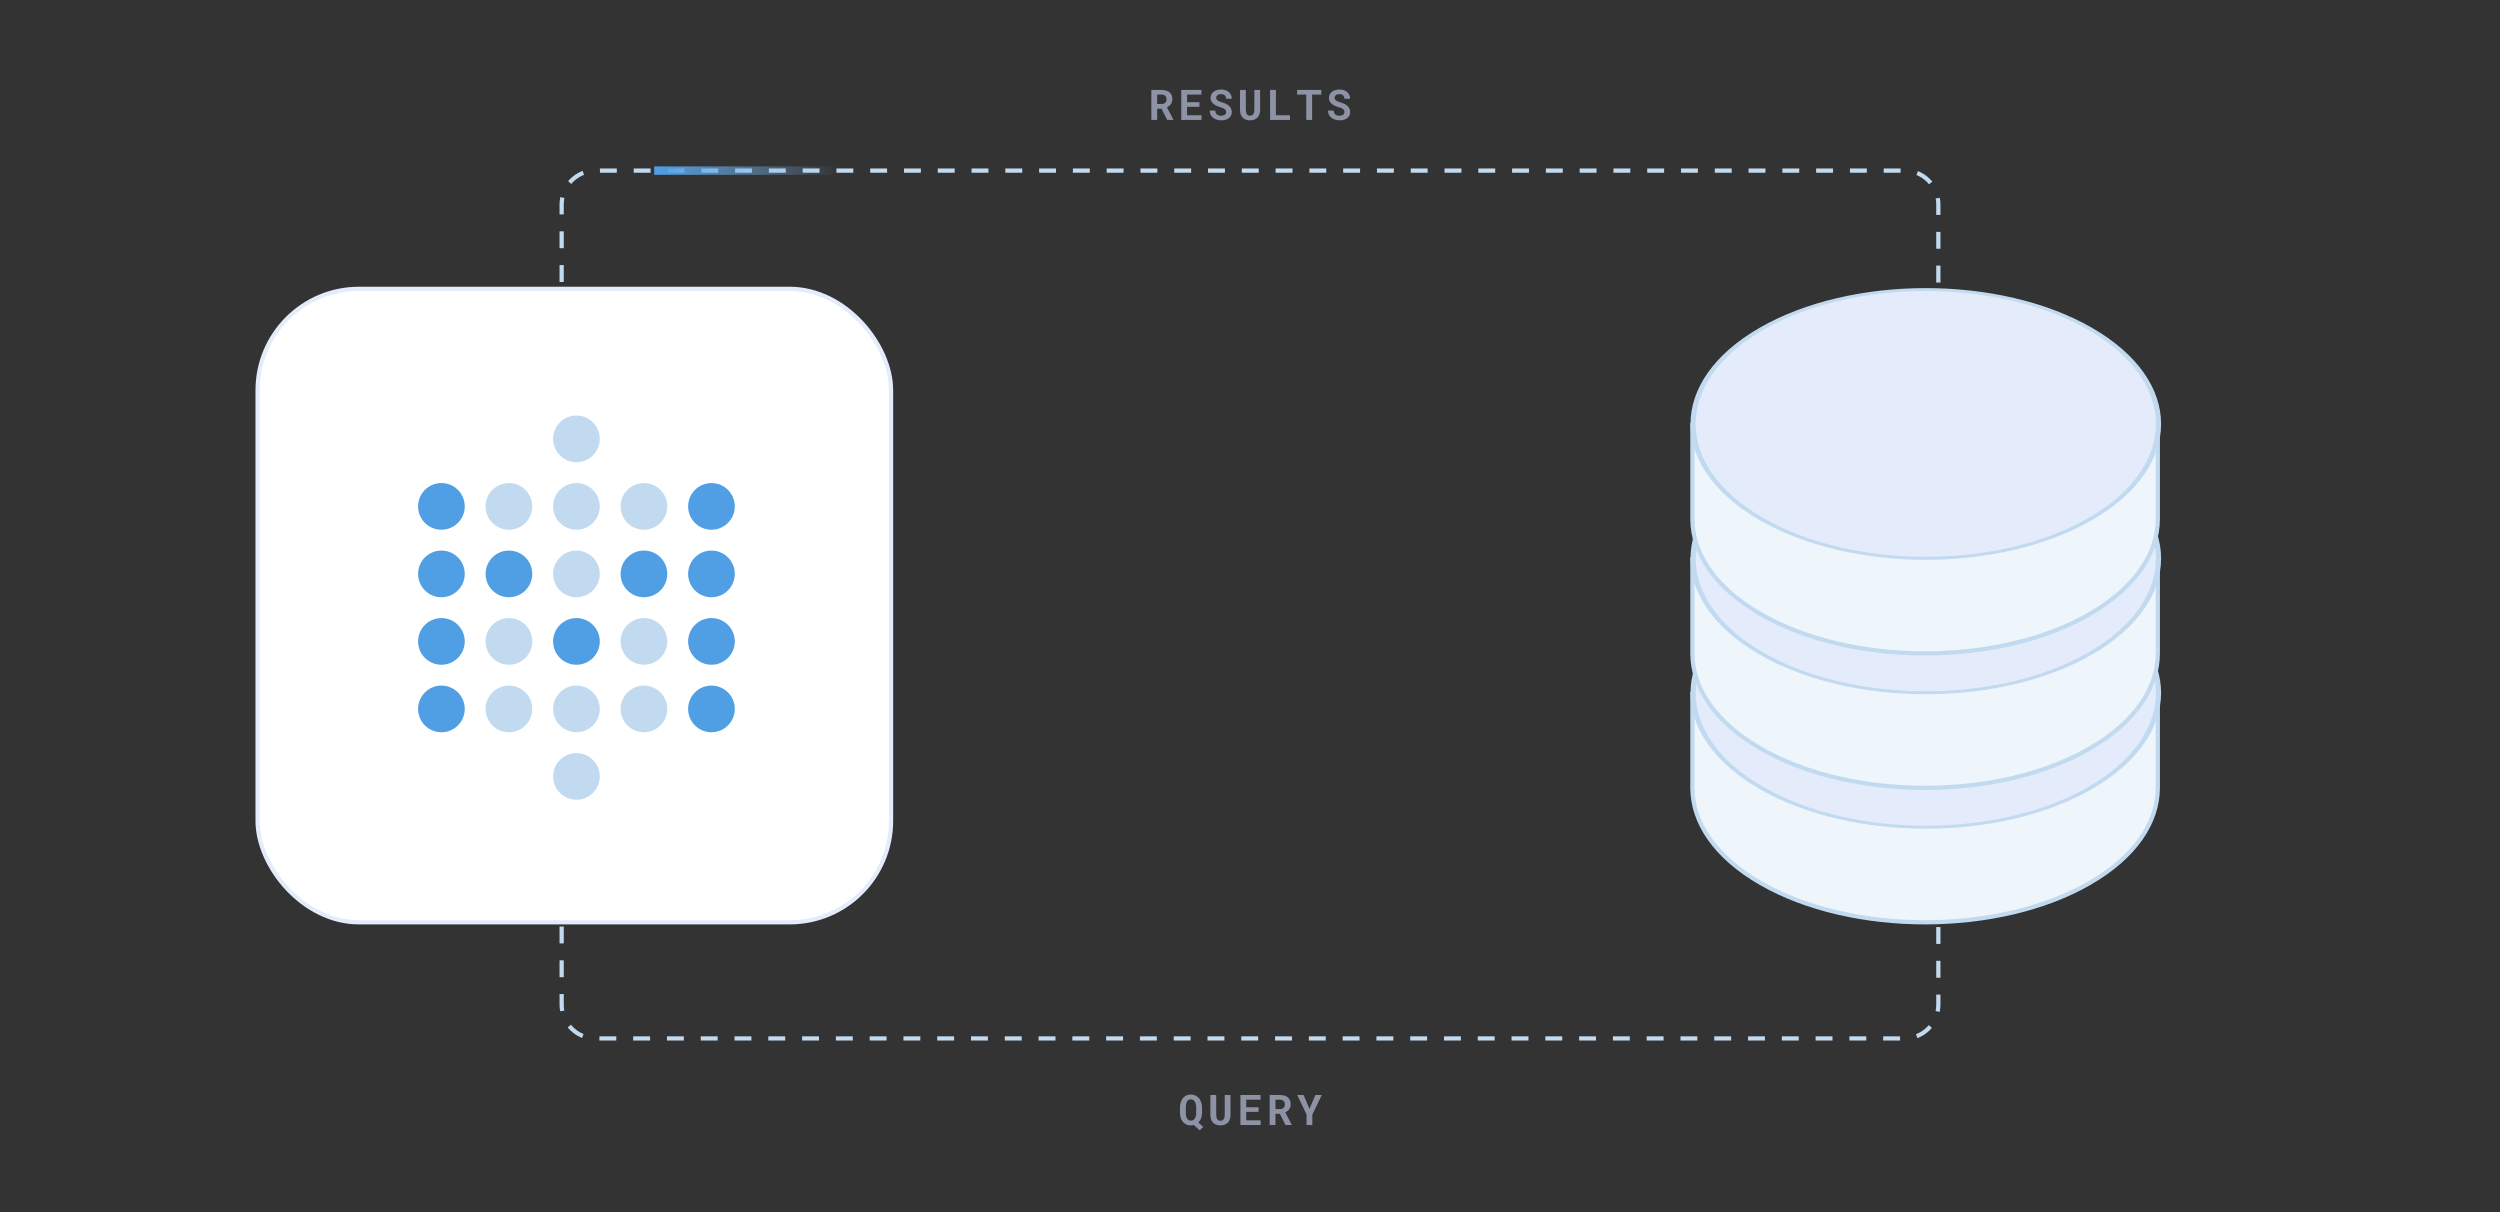 <svg width="592" height="287" viewBox="0 0 592 287" fill="none" xmlns="http://www.w3.org/2000/svg">
<rect x="0" y="0" width="592" height="287" fill="#333333" stroke="none"/>
<rect x="61" y="68.4" width="150" height="150" rx="24" fill="white"/>
<rect x="61" y="68.4" width="150" height="150" rx="24" stroke="#E4ECFB"/>
<path fill-rule="evenodd" clip-rule="evenodd" d="M104.527 125.441C107.58 125.441 110.054 122.967 110.054 119.914C110.054 116.861 107.58 114.387 104.527 114.387C101.475 114.387 99 116.861 99 119.914C99 122.967 101.475 125.441 104.527 125.441Z" fill="#509EE3"/>
<path fill-rule="evenodd" clip-rule="evenodd" d="M104.527 141.427C107.58 141.427 110.054 138.953 110.054 135.9C110.054 132.848 107.58 130.373 104.527 130.373C101.475 130.373 99 132.848 99 135.9C99 138.953 101.475 141.427 104.527 141.427Z" fill="#509EE3"/>
<path fill-rule="evenodd" clip-rule="evenodd" d="M120.514 141.427C123.566 141.427 126.041 138.953 126.041 135.9C126.041 132.848 123.566 130.373 120.514 130.373C117.461 130.373 114.986 132.848 114.986 135.9C114.986 138.953 117.461 141.427 120.514 141.427Z" fill="#509EE3"/>
<path fill-rule="evenodd" clip-rule="evenodd" d="M168.473 125.441C171.525 125.441 174 122.967 174 119.914C174 116.861 171.525 114.387 168.473 114.387C165.42 114.387 162.946 116.861 162.946 119.914C162.946 122.967 165.42 125.441 168.473 125.441Z" fill="#509EE3"/>
<path fill-rule="evenodd" clip-rule="evenodd" d="M152.486 141.427C155.539 141.427 158.014 138.953 158.014 135.9C158.014 132.848 155.539 130.373 152.486 130.373C149.434 130.373 146.959 132.848 146.959 135.9C146.959 138.953 149.434 141.427 152.486 141.427Z" fill="#509EE3"/>
<path fill-rule="evenodd" clip-rule="evenodd" d="M136.5 157.414C139.553 157.414 142.027 154.939 142.027 151.887C142.027 148.834 139.553 146.359 136.5 146.359C133.447 146.359 130.973 148.834 130.973 151.887C130.973 154.939 133.447 157.414 136.5 157.414Z" fill="#509EE3"/>
<path fill-rule="evenodd" clip-rule="evenodd" d="M168.473 141.427C171.525 141.427 174 138.953 174 135.9C174 132.848 171.525 130.373 168.473 130.373C165.42 130.373 162.946 132.848 162.946 135.9C162.946 138.953 165.42 141.427 168.473 141.427Z" fill="#509EE3"/>
<path fill-rule="evenodd" clip-rule="evenodd" d="M104.527 157.414C107.58 157.414 110.054 154.939 110.054 151.887C110.054 148.834 107.58 146.359 104.527 146.359C101.475 146.359 99 148.834 99 151.887C99 154.939 101.475 157.414 104.527 157.414Z" fill="#509EE3"/>
<path fill-rule="evenodd" clip-rule="evenodd" d="M168.473 157.414C171.525 157.414 174 154.939 174 151.887C174 148.834 171.525 146.359 168.473 146.359C165.42 146.359 162.946 148.834 162.946 151.887C162.946 154.939 165.42 157.414 168.473 157.414Z" fill="#509EE3"/>
<path fill-rule="evenodd" clip-rule="evenodd" d="M104.527 173.401C107.58 173.401 110.054 170.926 110.054 167.873C110.054 164.821 107.58 162.346 104.527 162.346C101.475 162.346 99 164.821 99 167.873C99 170.926 101.475 173.401 104.527 173.401Z" fill="#509EE3"/>
<path fill-rule="evenodd" clip-rule="evenodd" d="M168.473 173.401C171.525 173.401 174 170.926 174 167.873C174 164.821 171.525 162.346 168.473 162.346C165.42 162.346 162.946 164.821 162.946 167.873C162.946 170.926 165.42 173.401 168.473 173.401Z" fill="#509EE3"/>
<path fill-rule="evenodd" clip-rule="evenodd" d="M120.514 125.441C123.566 125.441 126.041 122.967 126.041 119.914C126.041 116.861 123.566 114.387 120.514 114.387C117.461 114.387 114.986 116.861 114.986 119.914C114.986 122.967 117.461 125.441 120.514 125.441Z" fill="#C2DAF0"/>
<path fill-rule="evenodd" clip-rule="evenodd" d="M136.5 125.441C139.553 125.441 142.027 122.967 142.027 119.914C142.027 116.861 139.553 114.387 136.5 114.387C133.447 114.387 130.973 116.861 130.973 119.914C130.973 122.967 133.447 125.441 136.5 125.441Z" fill="#C2DAF0"/>
<path fill-rule="evenodd" clip-rule="evenodd" d="M136.5 109.455C139.553 109.455 142.027 106.98 142.027 103.928C142.027 100.875 139.553 98.4 136.5 98.4C133.447 98.4 130.973 100.875 130.973 103.928C130.973 106.98 133.447 109.455 136.5 109.455Z" fill="#C2DAF0"/>
<path fill-rule="evenodd" clip-rule="evenodd" d="M136.5 141.427C139.553 141.427 142.027 138.953 142.027 135.9C142.027 132.848 139.553 130.373 136.5 130.373C133.447 130.373 130.973 132.848 130.973 135.9C130.973 138.953 133.447 141.427 136.5 141.427Z" fill="#C2DAF0"/>
<path fill-rule="evenodd" clip-rule="evenodd" d="M152.486 125.441C155.539 125.441 158.014 122.967 158.014 119.914C158.014 116.861 155.539 114.387 152.486 114.387C149.434 114.387 146.959 116.861 146.959 119.914C146.959 122.967 149.434 125.441 152.486 125.441Z" fill="#C2DAF0"/>
<path fill-rule="evenodd" clip-rule="evenodd" d="M120.514 157.414C123.566 157.414 126.041 154.939 126.041 151.887C126.041 148.834 123.566 146.359 120.514 146.359C117.461 146.359 114.986 148.834 114.986 151.887C114.986 154.939 117.461 157.414 120.514 157.414Z" fill="#C2DAF0"/>
<path fill-rule="evenodd" clip-rule="evenodd" d="M152.486 157.414C155.539 157.414 158.014 154.939 158.014 151.887C158.014 148.834 155.539 146.359 152.486 146.359C149.434 146.359 146.959 148.834 146.959 151.887C146.959 154.939 149.434 157.414 152.486 157.414Z" fill="#C2DAF0"/>
<path fill-rule="evenodd" clip-rule="evenodd" d="M120.514 173.401C123.566 173.401 126.041 170.926 126.041 167.873C126.041 164.821 123.566 162.346 120.514 162.346C117.461 162.346 114.986 164.821 114.986 167.873C114.986 170.926 117.461 173.401 120.514 173.401Z" fill="#C2DAF0"/>
<path fill-rule="evenodd" clip-rule="evenodd" d="M136.5 173.401C139.553 173.401 142.027 170.926 142.027 167.873C142.027 164.821 139.553 162.346 136.5 162.346C133.447 162.346 130.973 164.821 130.973 167.873C130.973 170.926 133.447 173.401 136.5 173.401Z" fill="#C2DAF0"/>
<path fill-rule="evenodd" clip-rule="evenodd" d="M136.5 189.387C139.553 189.387 142.027 186.912 142.027 183.86C142.027 180.807 139.553 178.333 136.5 178.333C133.447 178.333 130.973 180.807 130.973 183.86C130.973 186.912 133.447 189.387 136.5 189.387Z" fill="#C2DAF0"/>
<path fill-rule="evenodd" clip-rule="evenodd" d="M152.486 173.401C155.539 173.401 158.014 170.926 158.014 167.873C158.014 164.821 155.539 162.346 152.486 162.346C149.434 162.346 146.959 164.821 146.959 167.873C146.959 170.926 149.434 173.401 152.486 173.401Z" fill="#C2DAF0"/>
<path d="M510.97 164.32V186.587C510.97 194.726 505.593 202.87 494.831 209.084C473.311 221.506 438.419 221.506 416.903 209.084C406.141 202.87 400.764 194.726 400.764 186.587H400.76V164.32L510.97 164.32Z" fill="#EEF6FC" stroke="#C2DAF0"/>
<circle cx="44.993" cy="44.993" r="44.993" transform="matrix(0.866 -0.5 0.866 0.5 378.099 164.067)" fill="#E4ECFB" stroke="#C2DAF0"/>
<path d="M510.97 132.483V154.75C510.97 162.889 505.593 171.033 494.831 177.246C473.311 189.669 438.419 189.669 416.903 177.246C406.141 171.033 400.764 162.889 400.764 154.75H400.76V132.483L510.97 132.483Z" fill="#EEF6FC" stroke="#C2DAF0"/>
<circle cx="44.993" cy="44.993" r="44.993" transform="matrix(0.866 -0.5 0.866 0.5 378.099 132.23)" fill="#E4ECFB" stroke="#C2DAF0"/>
<path d="M510.97 100.646V122.913C510.97 131.052 505.593 139.196 494.831 145.409C473.311 157.832 438.419 157.832 416.903 145.409C406.141 139.196 400.764 131.052 400.764 122.913H400.76V100.646L510.97 100.646Z" fill="#EEF6FC" stroke="#C2DAF0"/>
<circle cx="44.993" cy="44.993" r="44.993" transform="matrix(0.866 -0.5 0.866 0.5 378.099 100.393)" fill="#E4ECFB" stroke="#C2DAF0"/>
<path d="M133 219.4V237.9C133 242.319 136.582 245.9 141 245.9H451C455.418 245.9 459 242.319 459 237.9V219.4" stroke="#C2DAF0" stroke-dasharray="4 4"/>
<path d="M459 66.9L459 48.4C459 43.982 455.418 40.4 451 40.4L141 40.4C136.582 40.4 133 43.982 133 48.4L133 66.9" stroke="#C2DAF0" stroke-dasharray="4 4"/>
<path d="M275.052 25.744H274.012V28.4H272.64V21.291H275.022C275.416 21.291 275.773 21.338 276.092 21.433C276.411 21.524 276.684 21.659 276.912 21.838C277.137 22.017 277.309 22.24 277.43 22.507C277.553 22.774 277.615 23.083 277.615 23.435C277.615 23.689 277.584 23.918 277.522 24.123C277.464 24.325 277.379 24.506 277.269 24.665C277.155 24.828 277.018 24.969 276.858 25.09C276.702 25.21 276.526 25.314 276.331 25.402L277.859 28.337V28.4H276.39L275.052 25.744ZM274.012 24.631H275.027C275.239 24.631 275.424 24.602 275.584 24.543C275.747 24.481 275.879 24.393 275.979 24.279C276.064 24.188 276.128 24.079 276.17 23.952C276.215 23.825 276.238 23.684 276.238 23.527C276.238 23.338 276.209 23.172 276.15 23.029C276.095 22.883 276.01 22.762 275.896 22.668C275.796 22.583 275.672 22.518 275.525 22.473C275.379 22.427 275.211 22.404 275.022 22.404H274.012V24.631ZM284.021 25.285H281.101V27.292H284.514V28.4H279.724V21.291H284.499V22.409H281.101V24.201H284.021V25.285ZM290.343 26.545C290.343 26.418 290.32 26.299 290.274 26.189C290.232 26.078 290.159 25.974 290.055 25.876C289.947 25.782 289.807 25.695 289.635 25.617C289.465 25.536 289.254 25.461 289 25.393C288.606 25.285 288.259 25.155 287.96 25.002C287.664 24.849 287.421 24.681 287.232 24.499C287.044 24.317 286.9 24.115 286.803 23.894C286.708 23.672 286.661 23.431 286.661 23.171C286.661 22.871 286.725 22.6 286.852 22.355C286.979 22.111 287.154 21.903 287.379 21.73C287.604 21.558 287.869 21.426 288.175 21.335C288.481 21.241 288.813 21.193 289.171 21.193C289.542 21.193 289.881 21.247 290.187 21.355C290.496 21.462 290.761 21.612 290.982 21.804C291.204 21.999 291.376 22.23 291.5 22.497C291.624 22.764 291.686 23.057 291.686 23.376H290.348C290.341 23.216 290.312 23.07 290.26 22.936C290.211 22.803 290.138 22.688 290.04 22.59C289.939 22.495 289.814 22.422 289.664 22.37C289.518 22.315 289.345 22.287 289.146 22.287C288.964 22.287 288.801 22.31 288.658 22.355C288.518 22.398 288.399 22.458 288.302 22.536C288.204 22.617 288.129 22.713 288.077 22.824C288.028 22.932 288.004 23.049 288.004 23.176C288.004 23.309 288.036 23.43 288.102 23.537C288.17 23.645 288.268 23.741 288.395 23.825C288.521 23.913 288.674 23.993 288.854 24.064C289.036 24.136 289.241 24.203 289.469 24.265C289.713 24.333 289.946 24.416 290.167 24.514C290.388 24.611 290.592 24.724 290.777 24.851C291.057 25.059 291.28 25.301 291.446 25.578C291.612 25.855 291.695 26.174 291.695 26.535C291.695 26.848 291.632 27.126 291.505 27.37C291.381 27.611 291.209 27.814 290.987 27.98C290.766 28.15 290.502 28.278 290.196 28.366C289.89 28.451 289.557 28.493 289.195 28.493C288.84 28.493 288.489 28.441 288.141 28.337C287.796 28.23 287.494 28.073 287.237 27.868C286.993 27.666 286.799 27.429 286.656 27.155C286.516 26.882 286.446 26.561 286.446 26.193H287.794C287.8 26.408 287.838 26.592 287.906 26.745C287.975 26.898 288.071 27.023 288.194 27.121C288.315 27.219 288.46 27.29 288.629 27.336C288.801 27.381 288.99 27.404 289.195 27.404C289.378 27.404 289.539 27.383 289.679 27.341C289.822 27.299 289.942 27.24 290.04 27.165C290.138 27.09 290.213 27.001 290.265 26.896C290.317 26.789 290.343 26.672 290.343 26.545ZM298.394 21.291L298.398 26.003C298.398 26.4 298.343 26.753 298.232 27.062C298.125 27.372 297.969 27.632 297.764 27.844C297.555 28.059 297.301 28.221 297.002 28.332C296.706 28.443 296.367 28.498 295.986 28.498C295.628 28.498 295.304 28.443 295.015 28.332C294.728 28.221 294.482 28.06 294.277 27.849C294.072 27.637 293.913 27.377 293.799 27.067C293.688 26.755 293.633 26.4 293.633 26.003L293.638 21.291H295.01L295.015 26.003C295.018 26.241 295.041 26.449 295.083 26.628C295.129 26.807 295.195 26.955 295.283 27.072C295.365 27.18 295.464 27.261 295.581 27.316C295.698 27.369 295.833 27.395 295.986 27.395C296.152 27.395 296.299 27.367 296.426 27.311C296.556 27.253 296.663 27.167 296.748 27.053C296.839 26.936 296.908 26.789 296.953 26.613C296.999 26.438 297.023 26.234 297.026 26.003L297.031 21.291H298.394ZM302.133 27.292H305.463V28.4H300.756V21.291H302.133V27.292ZM312.894 22.409H310.701V28.4H309.324V22.409H307.161V21.291H312.894V22.409ZM318.366 26.545C318.366 26.418 318.343 26.299 318.298 26.189C318.256 26.078 318.182 25.974 318.078 25.876C317.971 25.782 317.831 25.695 317.658 25.617C317.489 25.536 317.277 25.461 317.023 25.393C316.63 25.285 316.283 25.155 315.983 25.002C315.687 24.849 315.445 24.681 315.256 24.499C315.067 24.317 314.924 24.115 314.826 23.894C314.732 23.672 314.685 23.431 314.685 23.171C314.685 22.871 314.748 22.6 314.875 22.355C315.002 22.111 315.178 21.903 315.402 21.73C315.627 21.558 315.892 21.426 316.198 21.335C316.504 21.241 316.836 21.193 317.194 21.193C317.565 21.193 317.904 21.247 318.21 21.355C318.519 21.462 318.785 21.612 319.006 21.804C319.227 21.999 319.4 22.23 319.523 22.497C319.647 22.764 319.709 23.057 319.709 23.376H318.371C318.365 23.216 318.335 23.07 318.283 22.936C318.234 22.803 318.161 22.688 318.063 22.59C317.963 22.495 317.837 22.422 317.688 22.37C317.541 22.315 317.368 22.287 317.17 22.287C316.988 22.287 316.825 22.31 316.682 22.355C316.542 22.398 316.423 22.458 316.325 22.536C316.228 22.617 316.153 22.713 316.101 22.824C316.052 22.932 316.027 23.049 316.027 23.176C316.027 23.309 316.06 23.43 316.125 23.537C316.193 23.645 316.291 23.741 316.418 23.825C316.545 23.913 316.698 23.993 316.877 24.064C317.059 24.136 317.264 24.203 317.492 24.265C317.736 24.333 317.969 24.416 318.19 24.514C318.412 24.611 318.615 24.724 318.801 24.851C319.081 25.059 319.304 25.301 319.47 25.578C319.636 25.855 319.719 26.174 319.719 26.535C319.719 26.848 319.655 27.126 319.528 27.37C319.405 27.611 319.232 27.814 319.011 27.98C318.789 28.15 318.526 28.278 318.22 28.366C317.914 28.451 317.58 28.493 317.219 28.493C316.864 28.493 316.512 28.441 316.164 28.337C315.819 28.23 315.518 28.073 315.261 27.868C315.017 27.666 314.823 27.429 314.68 27.155C314.54 26.882 314.47 26.561 314.47 26.193H315.817C315.824 26.408 315.861 26.592 315.93 26.745C315.998 26.898 316.094 27.023 316.218 27.121C316.338 27.219 316.483 27.29 316.652 27.336C316.825 27.381 317.014 27.404 317.219 27.404C317.401 27.404 317.562 27.383 317.702 27.341C317.845 27.299 317.966 27.24 318.063 27.165C318.161 27.09 318.236 27.001 318.288 26.896C318.34 26.789 318.366 26.672 318.366 26.545Z" fill="#8D93A5"/>
<path d="M284.645 263.583C284.641 263.827 284.615 264.065 284.566 264.296C284.521 264.527 284.452 264.745 284.361 264.95C284.29 265.11 284.203 265.263 284.103 265.409C284.005 265.552 283.893 265.684 283.766 265.805L284.942 266.869L284.059 267.655L282.706 266.405C282.592 266.435 282.475 266.457 282.354 266.474C282.237 266.49 282.115 266.498 281.988 266.498C281.702 266.498 281.438 266.459 281.197 266.381C280.956 266.303 280.738 266.194 280.543 266.054C280.344 265.91 280.17 265.74 280.021 265.541C279.874 265.342 279.755 265.129 279.664 264.901C279.583 264.703 279.521 264.493 279.479 264.271C279.436 264.047 279.415 263.817 279.415 263.583V262.353C279.415 262.082 279.435 261.824 279.474 261.576C279.516 261.326 279.576 261.094 279.654 260.883C279.745 260.619 279.868 260.382 280.021 260.17C280.174 259.955 280.356 259.773 280.567 259.623C280.759 259.486 280.974 259.381 281.212 259.306C281.45 259.231 281.708 259.193 281.988 259.193C282.268 259.193 282.53 259.231 282.774 259.306C283.019 259.381 283.24 259.486 283.438 259.623C283.663 259.783 283.86 259.978 284.029 260.209C284.199 260.44 284.332 260.699 284.43 260.985C284.501 261.187 284.555 261.404 284.591 261.635C284.627 261.863 284.645 262.102 284.645 262.353V263.583ZM283.253 262.343C283.253 262.151 283.243 261.967 283.224 261.791C283.204 261.615 283.172 261.454 283.126 261.308C283.087 261.155 283.03 261.016 282.955 260.893C282.88 260.766 282.796 260.658 282.701 260.57C282.61 260.495 282.504 260.437 282.384 260.395C282.267 260.352 282.135 260.331 281.988 260.331C281.848 260.331 281.723 260.351 281.612 260.39C281.502 260.429 281.404 260.486 281.319 260.561C281.196 260.668 281.096 260.806 281.021 260.976C280.95 261.142 280.898 261.329 280.865 261.537C280.846 261.658 280.831 261.786 280.821 261.923C280.812 262.056 280.807 262.196 280.807 262.343V263.583C280.807 263.707 280.812 263.83 280.821 263.954C280.834 264.078 280.854 264.197 280.88 264.311C280.919 264.486 280.976 264.646 281.051 264.789C281.126 264.932 281.22 265.051 281.334 265.146C281.415 265.217 281.51 265.272 281.617 265.312C281.728 265.351 281.852 265.37 281.988 265.37C282.128 265.37 282.255 265.351 282.369 265.312C282.483 265.269 282.586 265.214 282.677 265.146C282.791 265.051 282.887 264.934 282.965 264.794C283.046 264.654 283.11 264.504 283.155 264.345C283.188 264.224 283.212 264.101 283.229 263.974C283.245 263.843 283.253 263.713 283.253 263.583V262.343ZM291.382 259.291L291.387 264.003C291.387 264.4 291.331 264.753 291.221 265.062C291.113 265.372 290.957 265.632 290.752 265.844C290.544 266.059 290.29 266.221 289.99 266.332C289.694 266.443 289.355 266.498 288.975 266.498C288.617 266.498 288.293 266.443 288.003 266.332C287.716 266.221 287.471 266.06 287.266 265.849C287.061 265.637 286.901 265.377 286.787 265.067C286.676 264.755 286.621 264.4 286.621 264.003L286.626 259.291H287.998L288.003 264.003C288.006 264.241 288.029 264.449 288.071 264.628C288.117 264.807 288.184 264.955 288.271 265.072C288.353 265.18 288.452 265.261 288.569 265.316C288.687 265.368 288.822 265.395 288.975 265.395C289.141 265.395 289.287 265.367 289.414 265.312C289.544 265.253 289.652 265.167 289.736 265.053C289.827 264.936 289.896 264.789 289.941 264.613C289.987 264.438 290.011 264.234 290.015 264.003L290.02 259.291H291.382ZM298.026 263.285H295.106V265.292H298.52V266.4H293.729V259.291H298.505V260.409H295.106V262.201H298.026V263.285ZM303.069 263.744H302.029V266.4H300.657V259.291H303.04C303.434 259.291 303.79 259.338 304.109 259.433C304.428 259.524 304.702 259.659 304.93 259.838C305.154 260.017 305.327 260.24 305.447 260.507C305.571 260.774 305.633 261.083 305.633 261.435C305.633 261.688 305.602 261.918 305.54 262.123C305.481 262.325 305.397 262.506 305.286 262.665C305.172 262.828 305.035 262.969 304.876 263.09C304.72 263.21 304.544 263.314 304.349 263.402L305.877 266.337V266.4H304.407L303.069 263.744ZM302.029 262.631H303.045C303.257 262.631 303.442 262.602 303.602 262.543C303.764 262.481 303.896 262.393 303.997 262.279C304.082 262.188 304.145 262.079 304.188 261.952C304.233 261.825 304.256 261.684 304.256 261.527C304.256 261.339 304.227 261.173 304.168 261.029C304.113 260.883 304.028 260.762 303.914 260.668C303.813 260.583 303.689 260.518 303.543 260.473C303.396 260.427 303.229 260.404 303.04 260.404H302.029V262.631ZM310.09 262.567L311.491 259.291H313L310.764 263.939L310.759 266.4H309.392L309.387 263.881L307.185 259.291H308.688L310.09 262.567Z" fill="#8D93A5"/>
<line x1="154.913" y1="40.4" x2="198.624" y2="40.4" stroke="url(#paint0_linear_211_2584)" stroke-width="2"/>
<defs>
<linearGradient id="paint0_linear_211_2584" x1="154.913" y1="41.9" x2="198.624" y2="41.9" gradientUnits="userSpaceOnUse">
<stop stop-color="#509EE3"/>
<stop offset="1" stop-color="#8FC1ED" stop-opacity="0"/>
</linearGradient>
</defs>
</svg>
